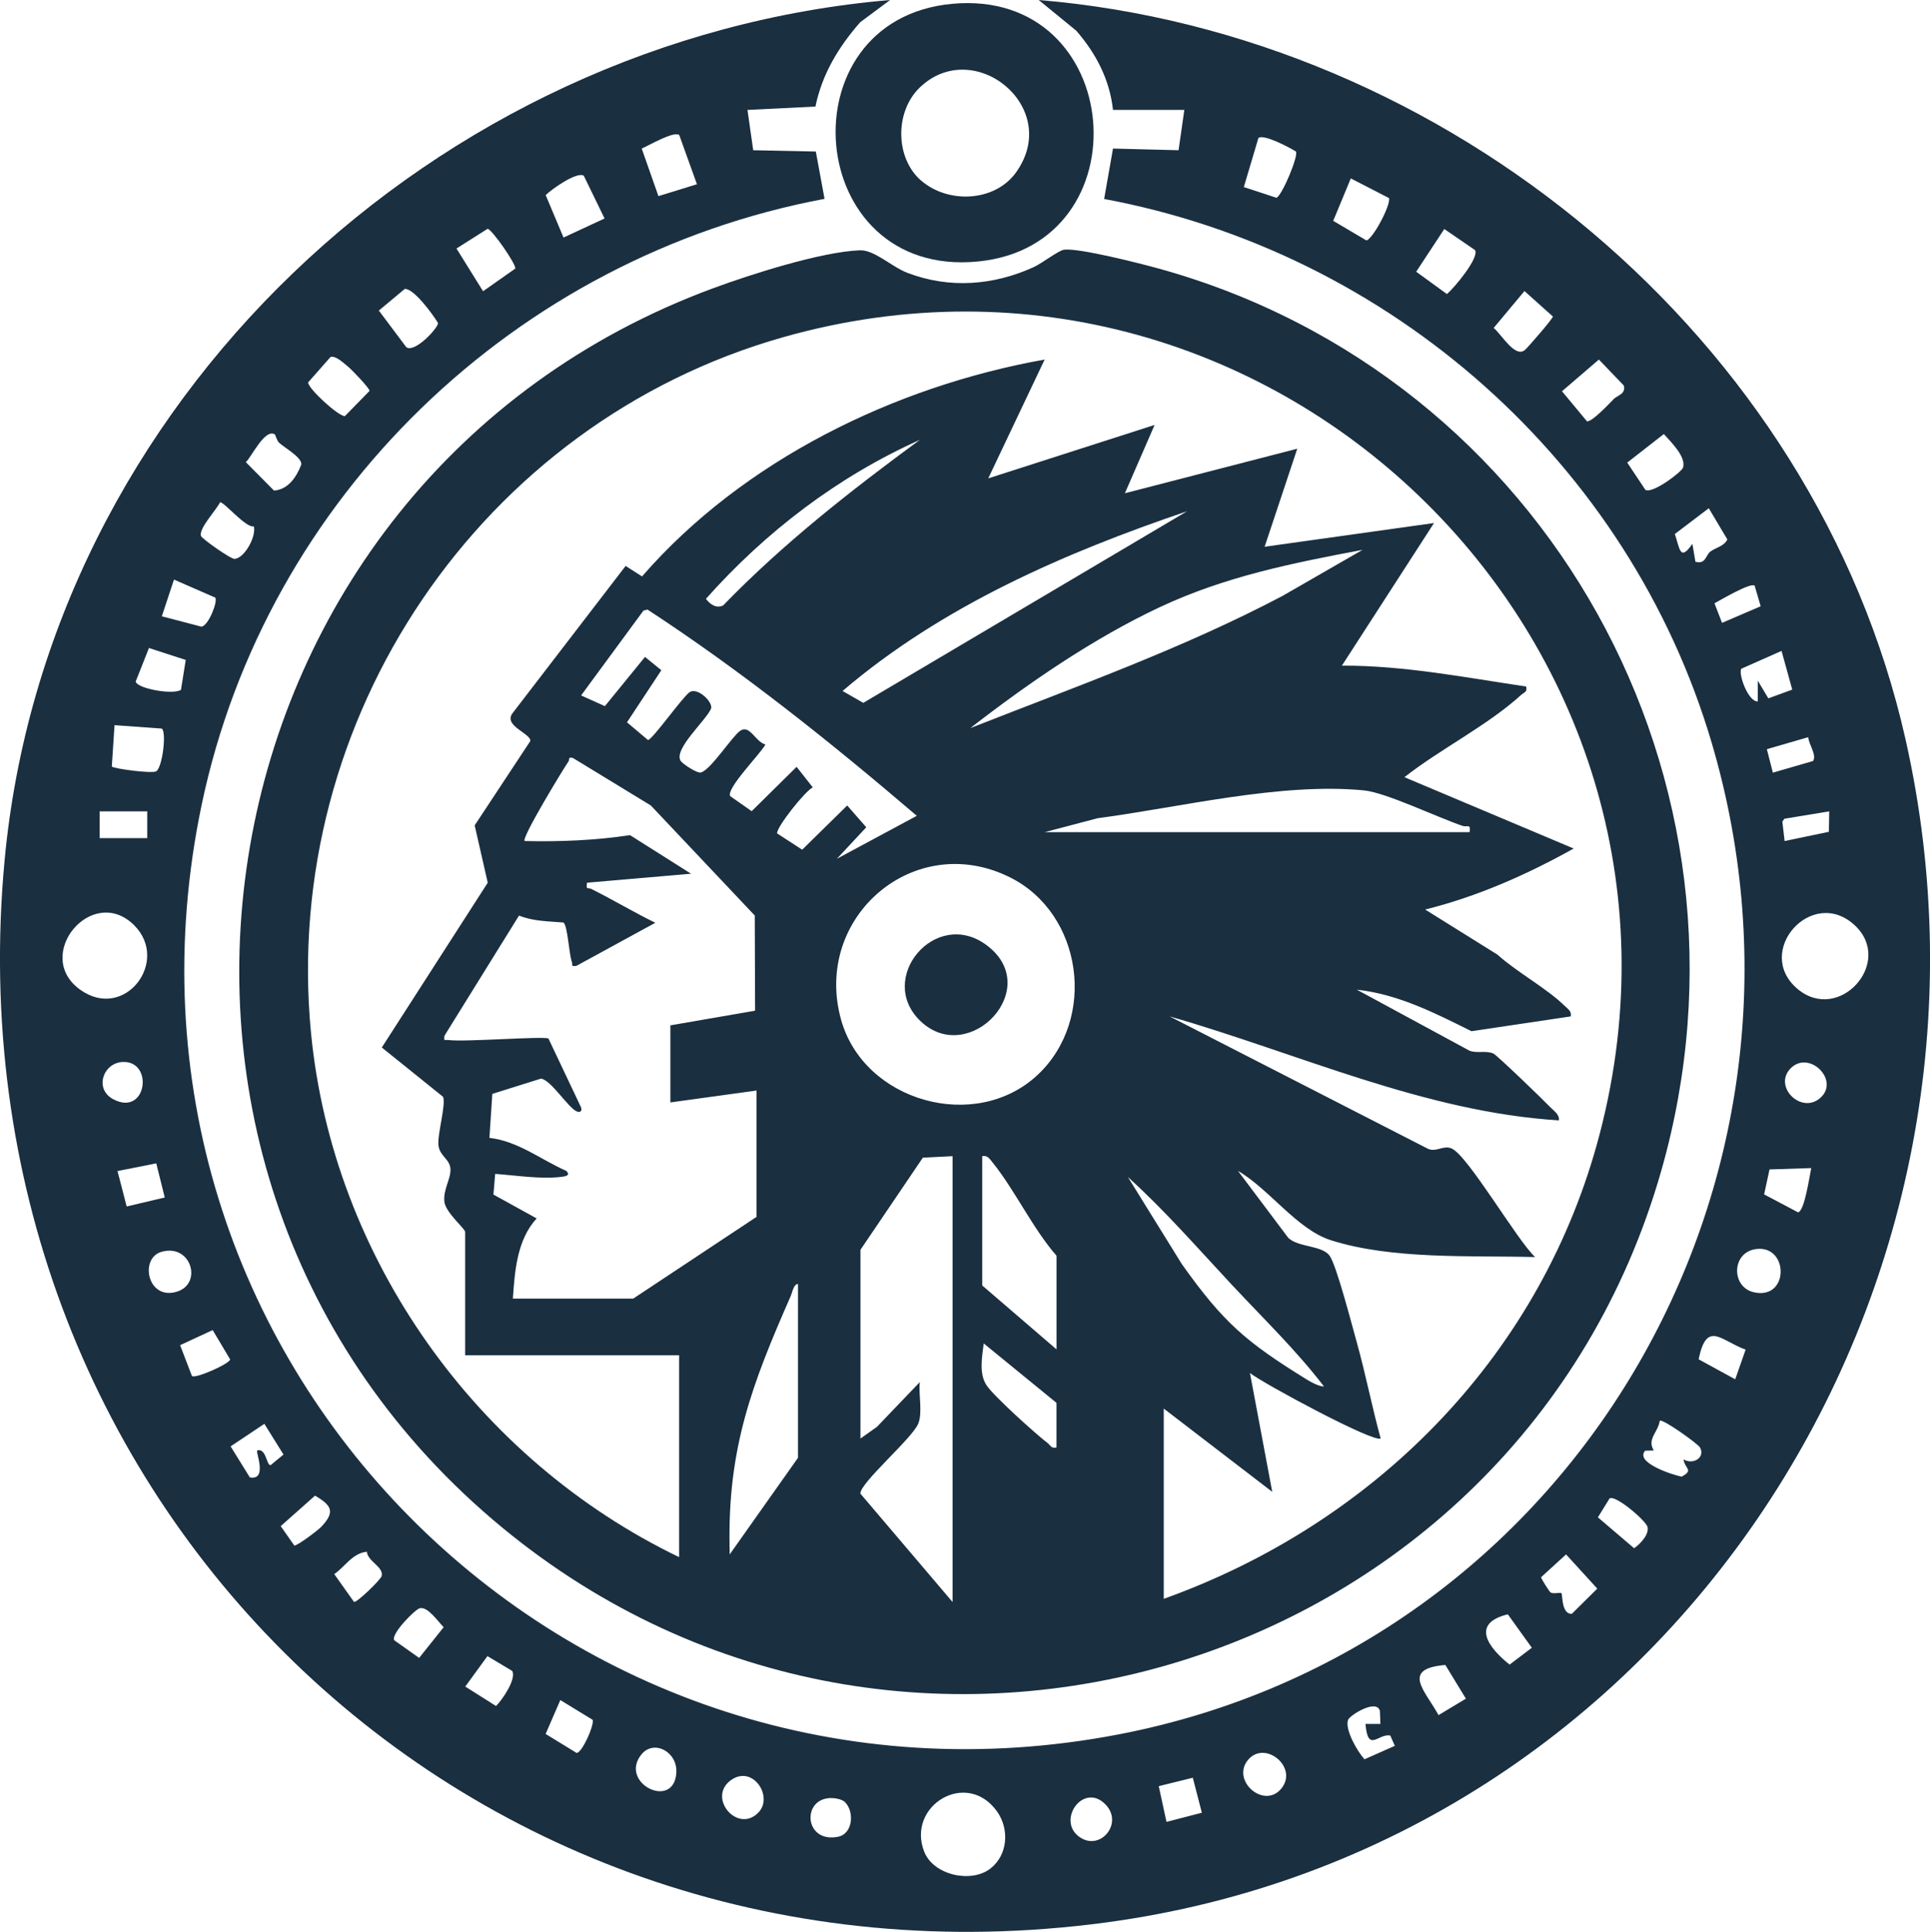 <?xml version="1.0" encoding="UTF-8"?>
<svg data-bbox="-0.002 0 311.739 311.958" viewBox="0 0 311.73 311.96" xmlns="http://www.w3.org/2000/svg" data-type="color">
    <g>
        <path d="M138.88 40.42c2.35-.09 5.07 2.62 7.64 3.62 6.79 2.62 13.94 2.06 20.45-.91 1.31-.6 4.04-2.71 4.9-2.81 2.39-.3 12.29 2.22 15.19 3.02 62.87 17.32 99.24 82.81 81.25 145.77-23.09 80.8-122.14 111.2-187.17 57.58C11.43 189.2 30.75 77.7 115.2 46.54c6.04-2.23 17.47-5.89 23.68-6.12m-29.19 211.07v-32.64H75.13v-19.92c0-.51-3.14-3.12-3.35-4.84-.24-1.95 1.03-3.67.98-5.26-.05-1.65-1.74-2.13-1.94-3.86-.21-1.76 1.26-6.67.74-7.86l-9.89-7.96 17.11-26.61-2.11-9.26 8.99-13.62c.11-1.28-4.63-2.49-2.76-4.64l18.15-23.63 2.65 1.69c16.29-18.72 40.74-30.68 65.03-35.02l-9.11 19.19 26.87-8.63-4.8 11.03 27.84-7.19-5.27 15.83 27.36-3.83-14.88 23.03c10.02-.04 19.9 1.91 29.76 3.37.23.92-.33.92-.8 1.35-5.45 4.96-13.02 8.71-18.86 13.29l27.34 11.52c-7.52 4.2-15.61 7.78-23.99 9.85l11.67 7.28c3.2 2.88 7.87 5.36 10.89 8.3.52.5 1.12.84.95 1.68l-16.03 2.39c-5.9-2.94-11.83-5.97-18.52-6.71l18.21 9.86c1.24.47 2.63-.08 3.86.46.57.26 8.09 7.51 9.14 8.62.6.63 1.55 1.19 1.43 2.17-21.74-1.35-42.15-10.85-62.87-16.79l41.75 21.39c1.35.58 2.45-.66 3.82-.05 2.63 1.17 10.6 14.89 13.46 17.52-10.32-.27-23.11.44-33.02-2.73-5.45-1.74-9.96-8.29-14.97-11.18l8.13 10.82c1.68 1.57 5.47 1.16 6.69 2.91 1.12 1.6 3.61 11.28 4.35 13.89 1.44 5.14 2.45 10.42 3.87 15.57-.91.85-18.98-8.86-21.11-10.56l3.6 19.19-17.52-13.44v30.72c33.71-12.08 60.23-38.54 69.94-73.33 22.26-79.81-51.79-152.92-131.37-130.41-48.91 13.83-81.18 61.66-76.31 112.31 3.5 36.4 26.81 68.99 59.51 84.72m38.83-180.44c-13.26 5.94-24.92 14.85-34.55 25.67.68.89 1.62 1.58 2.77 1.08 9.67-9.98 20.6-18.54 31.78-26.75m43.19 11.52c-19.88 6.75-39.59 15.31-55.67 29.03l3.35 1.92 52.31-30.95Zm28.32 6.24c-11.39 2.15-22.18 4.3-32.74 9.25-10.73 5.03-21.29 12.3-30.62 19.54 16.98-6.68 34.24-12.82 50.41-21.34zm-84.95 49.91 12.95-6.96c-13.89-11.87-28.2-23.31-43.5-33.31l-.65.17-10.07 13.7 3.84 1.73 6.48-7.95 2.64 2.15-5.55 8.41 3.39 2.86c.67 0 5.55-6.89 6.7-7.71 1.22-.87 3.73 1.43 3.51 2.59-.77 1.93-6.13 6.58-4.93 8.49.29.46 2.63 2.04 3.27 1.87 1.58-.41 4.97-5.74 6.32-6.71 1.58-1.12 2.45 1.76 4.1 2.19-.74 1.45-6.39 7.13-5.69 8.34l3.47 2.43 7.26-7.16 2.61 3.32c-1.24.58-5.91 6.47-5.76 7.43l4.05 2.63 7.27-7.14 3.08 3.52-4.76 5.1Zm-26.88 26.88 13.71-2.37-.05-15.37-16.79-17.77-12.53-7.64c-.9-.29-.54.2-.78.55-.81 1.16-7.62 12.34-7.07 12.83 5.69.13 11.39-.1 17.02-.95l9.86 6.23-16.8 1.45c-.22 1.25.17.74.68 1 3.51 1.75 6.84 3.76 10.35 5.47l-12.73 6.95c-.98.16-.57-.12-.76-.65-.46-1.28-.67-5.84-1.35-6.34-2.53-.22-4.8-.18-7.18-1.12l-12.04 19.4c-.14.97.04.62.7.7 2.62.34 15.41-.67 16.1-.24l5.25 11.08c.23.6-.12.93-.69.68-1.42-.62-4.18-5.13-5.78-5.29l-7.85 2.46-.47 7.1c4.71.56 8.25 3.5 12.43 5.34.68.69-.04.87-.71.95-3.39.43-7.39-.23-10.79-.47l-.28 3.34 6.98 3.85c-3.17 3.47-3.53 8.44-3.84 12.95h19.44l19.92-13.2v-20.4l-13.92 1.92v-12.48Zm60.48-31.2h68.63c.24-1.44-.38-.76-1.12-1.01-4.04-1.37-12.41-5.39-15.89-5.73-13.42-1.33-29.72 2.73-43.07 4.49zm-1.13 39.19c9.62-9.02 7.3-26.04-4.48-31.9-15.43-7.68-31.86 6.43-27.28 22.96 3.67 13.26 21.71 18.35 31.76 8.94m-13.75 13.13-4.79.24-10.08 14.88v30.48l2.66-1.89 6.93-7.23c-.24 2 .48 4.87-.25 6.7-.95 2.37-9.35 9.51-9.36 11.3l14.9 17.52v-71.99Zm16.8 31.2v-15.12c-3.86-4.42-6.76-10.66-10.35-15.09-.46-.56-.78-1.16-1.65-.99v20.88zm28.48-10.25c-5.55-5.95-10.93-12.13-16.96-17.59l8.72 14.07c6.75 9.49 10.39 12.59 20.22 18.66.68.42 1.94 1.1 2.74 1.1-4.46-5.82-9.75-10.92-14.71-16.24m-70.25 27.77v-28.08c-.71.02-.91 1.35-1.17 1.94-6.26 14.24-10.19 24.53-9.88 40.52 0 .41.01.81.02 1.21l11.03-15.6Zm41.76-8.88-11.76-9.6c-.26 2.11-.8 4.86.45 6.75 1.17 1.77 7.93 7.85 9.86 9.33.48.37.6.93 1.44.72v-7.2Z" fill="#1a2f40" data-color="1"/>
        <path d="M179.77 17.75c-.54-4.92-2.74-9.1-5.93-12.79L167.77 0c65.86 5.47 125.38 54.45 140.01 119.4 20.03 88.97-37.97 178.86-129.28 191.06C75.78 324.18-8.85 241.79.74 138.95 7.65 64.89 70.52 6.26 143.77 0l-4.82 3.58c-3.48 3.95-6.18 8.41-7.24 13.63l-10.98.54.93 6.51 10.11.21 1.41 7.64c-49.86 9.35-90.19 48.1-100.61 97.86-18.69 89.32 58.9 167.29 148.17 150.09 73.1-14.08 116.78-88.77 95.74-160.08-13.34-45.23-51.88-79.23-98.14-87.85l1.43-8.14 10.59.27.93-6.51zm-67.2 12-2.86-7.95c-.92-.66-4.89 1.69-6.06 2.19l2.7 7.68zm88.33.46 5.28 1.73c.94-.45 3.57-6.78 3.14-7.47-1.05-.66-5.15-2.84-6.06-2.2zM94.28 28.37c-1.1-.7-5.19 2.18-6.14 3.14l2.88 6.85 6.63-3.08-3.36-6.91Zm123.9.44-2.84 6.85 5.37 3.17c1.04-.26 3.96-5.73 3.64-6.84zM78.02 47.03l5.21-3.66c.14-.73-3.82-6.41-4.48-6.42l-5.02 3.18 4.3 6.91Zm160.23-6.64-4.97-3.41-4.54 6.9 4.96 3.6c1.15-.93 5.26-5.86 4.55-7.09M65.62 56.06c1.38 1 5.19-3.15 5.13-3.9-.81-1.36-3.94-5.64-5.38-5.5l-4.18 3.49zm180.72.42c.53-.48 4.48-5.02 4.48-5.37L246.23 47l-4.98 5.96c1.25.98 3.47 4.97 5.09 3.52M56.23 59.22c-.77-.61-1.94-1.8-2.84-1.58l-3.62 4.11c-.04.96 4.82 5.44 5.93 5.45l3.99-4.08c0-.44-2.89-3.44-3.46-3.9m204.35 5.27c.69-.69 2.06-.84 1.69-2.24l-4.02-4.19-5.96 5.12 4.04 4.86c.86.07 3.52-2.8 4.26-3.54M44.36 70.13c-1.59-.93-3.71 3.61-4.65 4.5l4.55 4.59c2.33-.17 3.66-2.26 4.41-4.21.1-1.16-2.7-2.7-3.56-3.49-.41-.37-.62-1.32-.74-1.39m221.39 8.97c1.15.69 5.89-2.91 6.09-3.61.5-1.75-1.99-4.15-3.11-5.4l-5.91 4.61zM41 85c-1.28.31-4.86-4.03-5.46-3.89-.62 1.29-3.45 4.2-3.08 5.44.12.41 4.81 3.76 5.45 3.7 1.62-.15 3.51-3.65 3.09-5.26m232.84 5.72c1.7.46 1.62-1.04 2.43-1.65.89-.66 2.18-.83 2.73-1.95l-3-5.04-5.48 4.16c.8 2.39.82 4.5 2.83 1.59l.49 2.88Zm-239.06 5.8-6.68-2.92-1.96 5.93 6.41 1.68c1.18-.23 2.64-4.11 2.23-4.68m248.63-1.95c-.64-.56-5.5 2.32-6.49 2.85l1.22 3.16 6.24-2.68-.97-3.32ZM30 106.57l-5.94-1.93-2.15 5.43c.34 1.18 6.14 2.16 7.32 1.32zm257.75-1.46-6.5 2.88c-.51.8 1.09 5.34 2.66 5.28v-3.36l1.71 2.86 3.86-1.41-1.73-6.26ZM26.11 117.65l-7.61-.55-.44 6.68c.23.34 6.49 1.18 7.17.77 1.01-.61 1.71-6.4.89-6.91m265.94 1.4-6.68 1.94.97 3.79 6.49-1.88c.65-.93-.71-2.74-.78-3.85M23.78 131.02H16.1v4.32h7.68zm271.66 0-7.22 1.19-.34.46.37 3.14 7.15-1.49.05-3.31ZM21.69 149.43c-6.79-6.8-16.49 4.87-8.72 10.4 7.18 5.11 14.5-4.61 8.72-10.4m277.9 0c-6.89-6.44-16.37 4.23-9.28 10.24 6.72 5.69 15.66-4.28 9.28-10.24M19.77 171.49c-3.12.17-4.6 4.38-1.45 6.03 5.42 2.83 6.56-6.31 1.45-6.03m269.55.93c-3.08 2.91 1.55 7.59 4.66 4.9 3.24-2.8-1.65-7.74-4.66-4.9M26.61 193.37l-1.37-5.51-6.26 1.24 1.48 5.72 6.16-1.45Zm265.94-4.75-6.74.22-.87 4.03 5.46 2.89c1.06-.08 1.88-5.93 2.15-7.14m-8.76 13.06c-4.14.4-4.26 6.16-.49 7 5.67 1.26 5.65-7.5.49-7m-257.75.48c-3.54 1.05-2.22 7.91 2.56 6.41 4.18-1.31 2.25-7.84-2.56-6.41M31 222.2c.56.47 6.01-1.94 6.18-2.67l-2.83-4.75-5.26 2.44 1.91 4.97Zm250.95-4.26c-3.98-1.43-6.27-4.84-7.59 1.56l5.91 3.23zm-10.03 17.72c1.54.93 3.56-.29 2.66-1.93-.32-.57-6.02-4.67-6.5-4.31-.23 1.82-2.12 2.96-.96 4.8l-1.4.04c-1.73 1.95 4.6 3.95 5.89 4.19 2.03-1.09.53-1.24.31-2.78m-230.38-1.45c1.45-.43 1.47 2.33 2.15 2.39l2.1-1.73-3.09-4.96-5.45 3.64 3.1 5.01c2.92.53.93-4.08 1.19-4.34m10.38 12.29c2.21-2.35 1.71-3.41-1.04-5l-5.54 4.92 2.2 3.14c.58-.01 3.86-2.51 4.38-3.06m208.06-4.56-1.89 3.06 5.85 4.99c.96-.65 2.48-2.24 2.16-3.46-.26-.98-5.11-5.17-6.11-4.59m-200.74 8.61c-2.35.26-3.52 2.42-5.26 3.62l3.19 4.49c.52.11 4.32-3.62 4.46-4.16.39-1.5-2.23-2.34-2.39-3.95m192.96 6.71c.18.16-.03 3.44 1.68 3.31l4.1-4.06-5.04-5.52-4.03 3.67c-.04.23 1.39 2.4 1.52 2.47.53.3 1.56-.07 1.78.13m-188.54 7.59 4.02 2.85 3.96-4.96c-.9-.89-2.58-3.4-3.87-3.06-.74.19-4.7 4.16-4.11 5.17m179.86-4.19c-6.08 1.49-3.11 5.42.29 8.12l3.59-2.72zm-160.81 9.14-4-2.39-3.58 4.92 4.96 3.13c1.01-.92 3.35-4.43 2.62-5.65m150.71-.97c-7.23.62-3.24 4.16-1.09 8.1l4.42-2.66-3.32-5.44ZM90.5 274.53 88.13 280l5.01 3.07c.9-.07 2.85-4.44 2.59-5.35l-5.22-3.19Zm132.46 3.84-.08-2.08c-.52-2.05-4.9.72-5.15 1.44-.53 1.58 1.51 5.1 2.66 6.36l4.9-2.17-.73-1.66c-1.9-.42-3.62 2.9-4.01-1.88h2.4Zm-119.36 4.94c-3.71 4.6 5.24 9.07 5.64 2.97.23-3.4-3.64-5.45-5.64-2.97m103.38 5.48c2.74-3.4-2.62-7.82-5.36-4.65-2.88 3.33 2.55 8.13 5.36 4.65m-84.45 3.86c2.42-2.56-.96-7.72-4.47-5.19-3.92 2.81 1.11 8.75 4.47 5.19m70.13-5.58-5.5 1.36 1.25 5.77 5.71-1.48zm-32.71 14.68c2.84-2.19 3.12-6.37 1.1-9.22-4.9-6.91-14.69-.93-11.77 6.49 1.5 3.79 7.57 5.12 10.67 2.73m-23.5-10.77c-.45-.42-1.43-.61-2.05-.63-4.99-.14-4.58 7.35.96 6.25 2.46-.49 2.65-4.15 1.09-5.62m42.2.5c-3.5-3.8-7.93 2.22-4.51 4.99 3.35 2.71 7.37-1.87 4.51-4.99" fill="#1a2f40" data-color="1"/>
        <path d="M153.75.62c28.06-2.64 31.34 38.98 4.17 41.61-28.14 2.73-31.43-39.05-4.17-41.61m-5.02 28.49c4.33 3.83 11.95 3.54 15.4-1.3 7.49-10.51-6.88-22.08-15.59-13.66-4 3.87-3.98 11.28.18 14.97" fill="#1a2f40" data-color="1"/>
        <path d="M148.73 164.94c-7.32-6.88 2.37-18.47 10.63-12.31 9.32 6.94-2.81 19.67-10.63 12.31" fill="#1a2f40" data-color="1"/>
    </g>
</svg>
